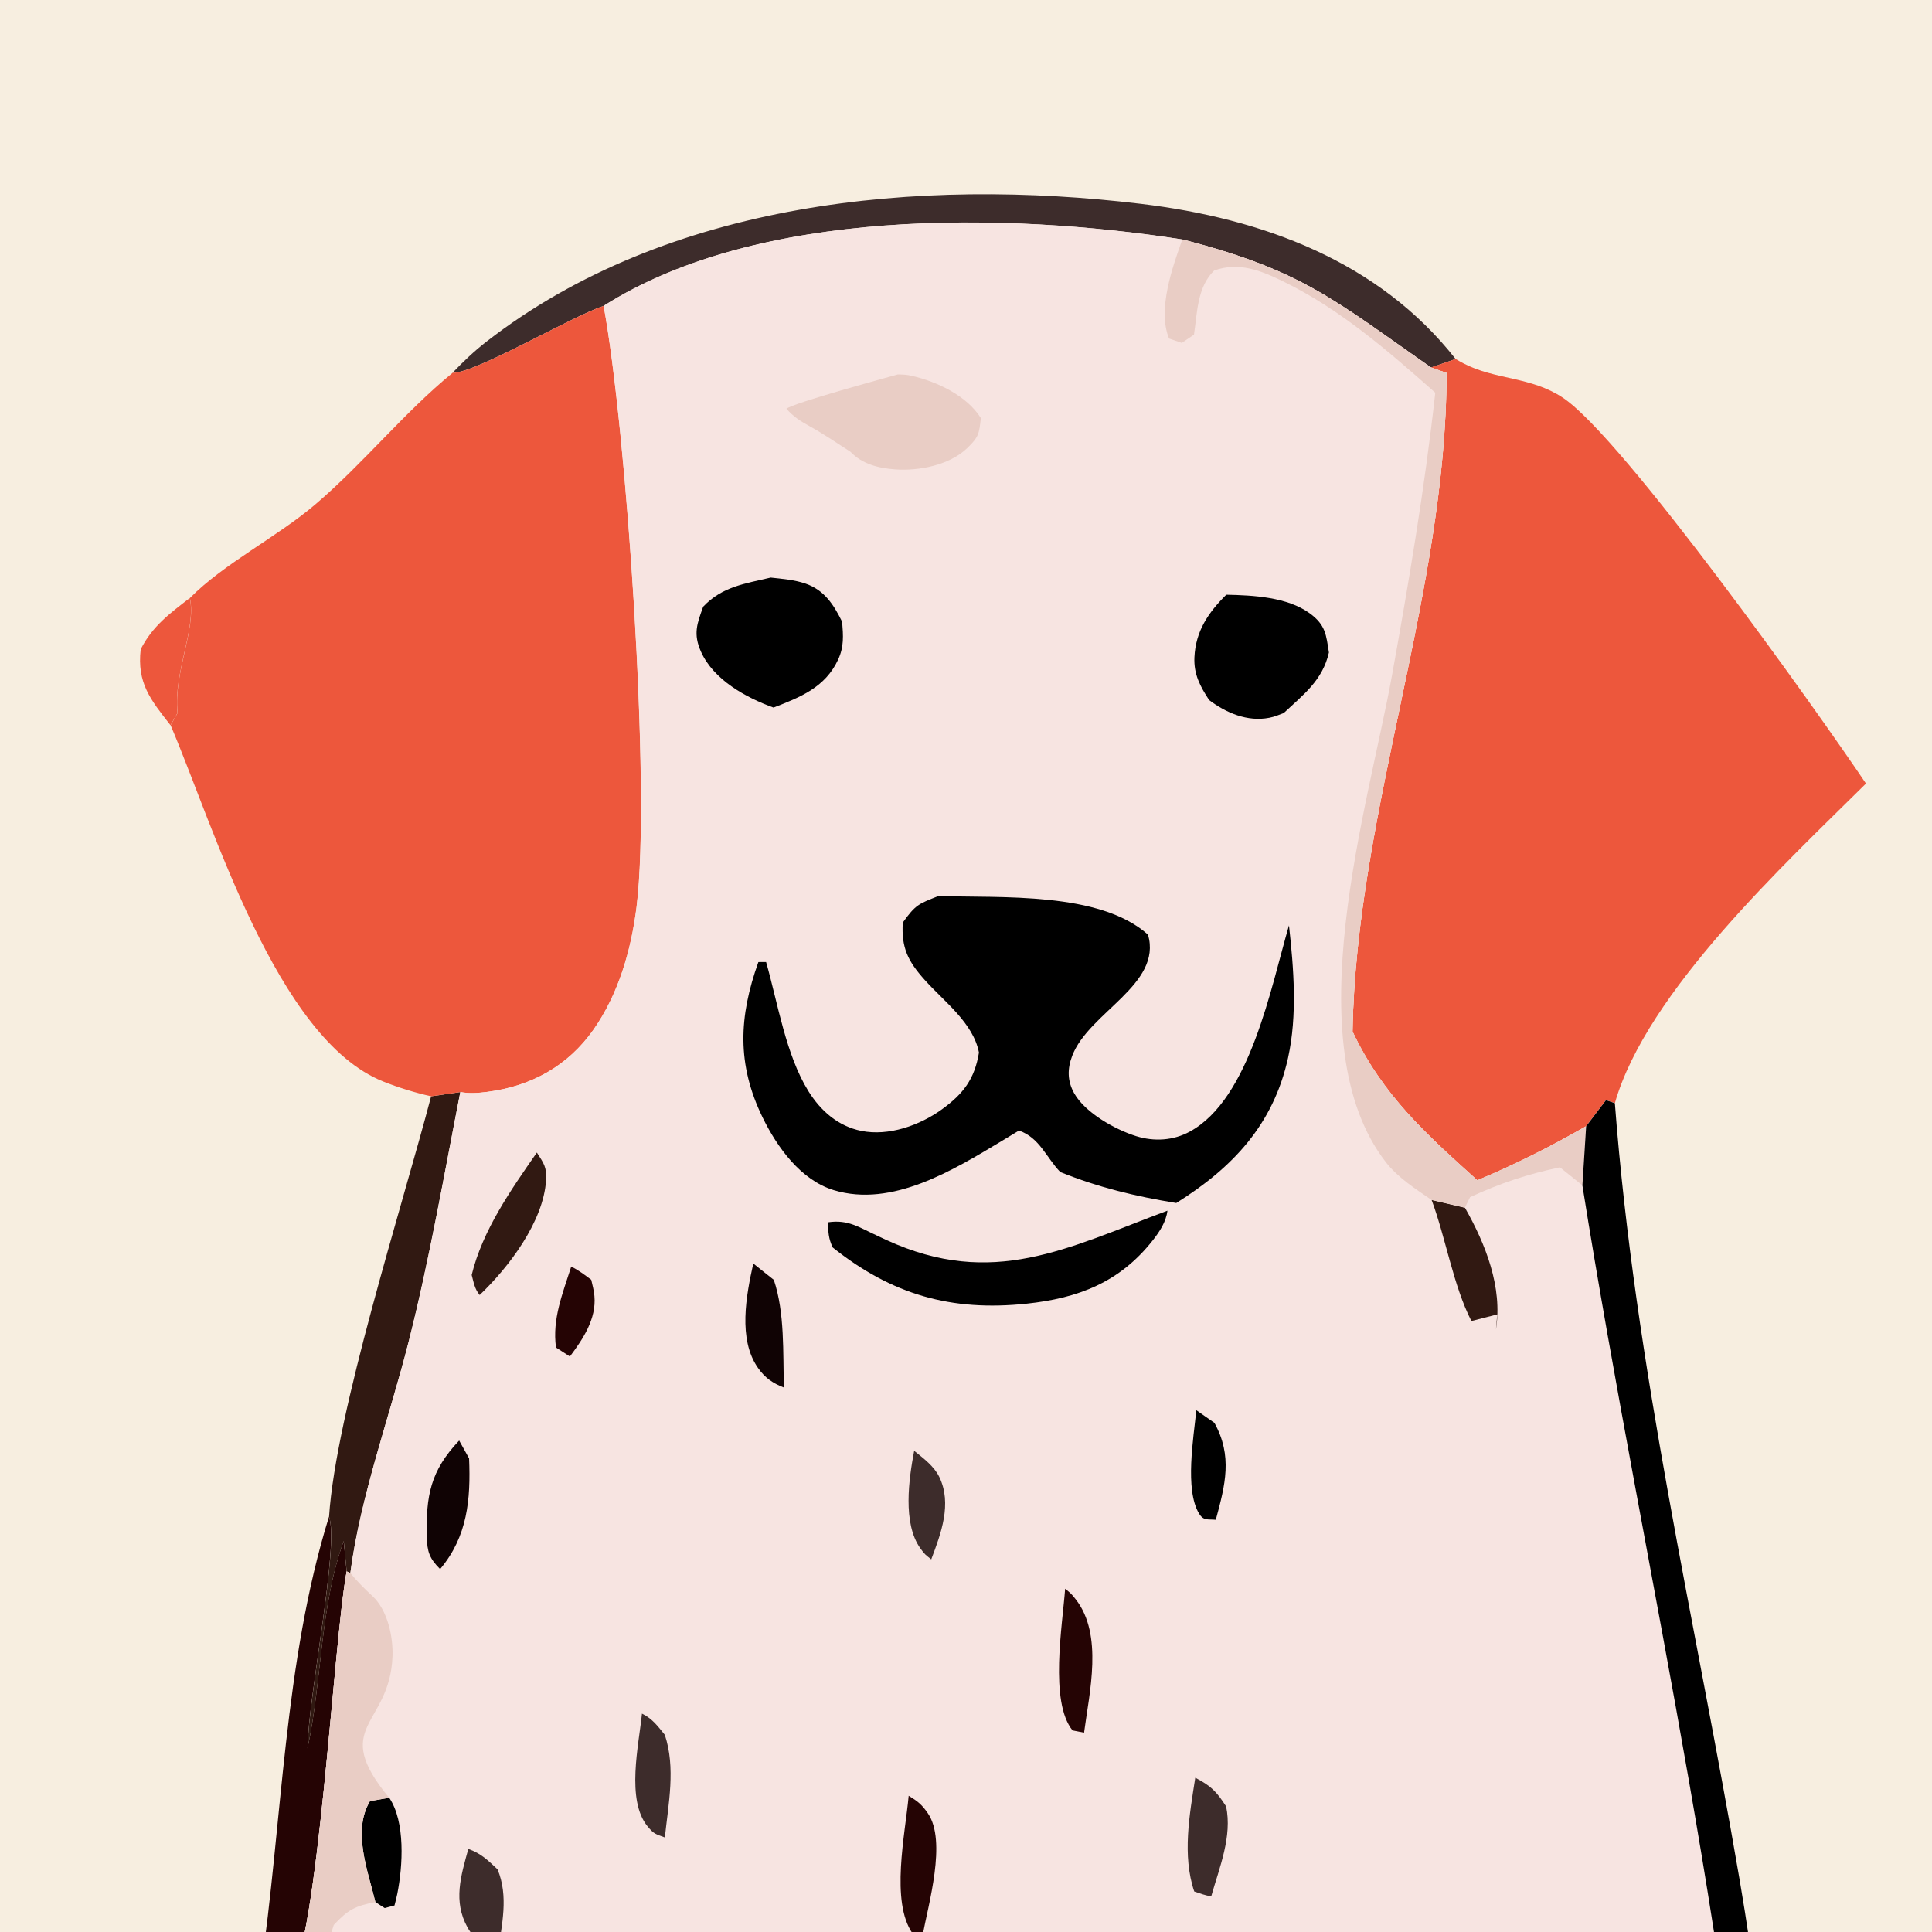<?xml version="1.0" encoding="UTF-8"?> <svg xmlns="http://www.w3.org/2000/svg" width="187" height="187" viewBox="0 0 187 187" fill="none"><g clip-path="url(#clip0_348_464)"><rect width="187" height="187" fill="#F7EEE0"></rect><path d="M18.373 57.879C19.01 60.887 16.764 65.09 17.183 69.005L16.504 70.195C14.558 67.713 13.245 66.101 13.62 62.843C14.768 60.586 16.424 59.386 18.373 57.879Z" fill="#ED573C"></path><path d="M31.844 146.8C32.853 149.596 29.841 164.086 29.765 169.221C31.171 162.687 30.976 155.397 33.267 149.156L33.551 152.1C32.21 159.534 30.88 187.525 27.961 191.988L25.203 190.963C27.342 176.395 27.456 160.927 31.844 146.8Z" fill="#250404"></path><path d="M41.728 106.112L44.557 105.702C42.979 113.75 41.573 121.913 39.558 129.862C37.716 137.128 34.883 144.836 33.911 152.259L33.556 152.103L33.272 149.16C30.981 155.4 31.176 162.69 29.77 169.224C29.847 164.09 32.858 149.6 31.85 146.803C32.495 136.783 38.954 116.716 41.728 106.112Z" fill="#311912"></path><path d="M43.802 36.083C44.835 34.999 45.9 33.987 47.083 33.069C64.626 19.445 88.949 17.147 110.432 19.729C122.185 21.142 133.433 25.265 140.889 34.748L138.505 35.573C129.068 28.98 125.99 26.147 114.435 23.178C97.362 20.528 73.378 20.092 58.42 29.61C55.323 30.622 45.987 36.147 43.802 36.083Z" fill="#3D2C2B"></path><path d="M140.889 34.75C141.139 34.889 141.385 35.034 141.639 35.166C144.731 36.787 148.165 36.426 151.281 38.503C157.076 42.365 175.868 68.787 180.61 75.841C172.753 83.636 159.389 95.989 156.303 106.775L155.443 106.484L153.525 109.007C150.076 110.991 146.662 112.707 142.992 114.248C138.021 109.761 133.826 106.021 130.91 99.845C131.272 78.567 140.003 57.391 140.011 36.097L138.505 35.576L140.889 34.75Z" fill="#ED573C"></path><path d="M58.429 29.611C60.62 41.364 63.05 76.403 61.614 87.815C61.091 91.965 59.877 96.207 57.45 99.661C54.977 103.181 51.414 105.139 47.166 105.685C46.267 105.8 45.457 105.863 44.561 105.701L41.732 106.111C40.173 105.764 38.581 105.272 37.096 104.681C26.763 100.561 20.672 79.92 16.514 70.197L17.193 69.006C16.774 65.092 19.02 60.889 18.383 57.881C21.639 54.568 26.832 51.965 30.503 48.837C35.193 44.843 39.104 39.936 43.812 36.084C45.996 36.148 55.332 30.623 58.429 29.611Z" fill="#ED573C"></path><path d="M58.421 29.608C73.379 20.089 97.363 20.525 114.436 23.175C125.991 26.145 129.069 28.977 138.507 35.571L140.012 36.092C140.004 57.386 131.273 78.562 130.912 99.84C133.827 106.016 138.022 109.756 142.993 114.243C146.663 112.703 150.077 110.986 153.526 109.002L155.444 106.48L156.304 106.77C158.254 132.363 164.082 156.791 168.387 181.979C171.139 198.082 172.445 215.034 173.934 231.324C174.057 233.233 173.995 235.408 174.597 237.228C174.201 239.559 173.541 240.805 172.062 242.638C172.281 246.005 173.259 251.269 171.112 254.046C169.962 252.644 168.653 250.221 166.86 250.027C165.973 252.048 166.297 254.588 166.331 256.765L146.394 257.241C145.419 257.331 144.111 257.626 143.161 257.47C134.698 257.538 126.15 257.844 117.706 257.202C116.851 253.898 116.279 250.33 114.096 247.614L113.015 247.308C111.945 249.698 113.315 252.527 114.182 254.804C114.505 255.651 114.834 256.495 115.169 257.338C108.127 256.944 101.205 257.743 94.195 257.576C96.147 247.793 99.028 237.901 103.221 228.831C105.24 224.465 108.059 220.4 109.644 215.858C110.188 214.304 110.804 212.171 110.047 210.64C103.921 217.666 97.957 233.107 95.212 242.132C93.939 246.31 93.261 251.252 91.461 255.196C90.692 256.884 90.182 257.136 88.471 257.735C86.816 257.296 86.442 256.878 85.614 255.368C85.069 254.374 84.637 253.29 84.189 252.249L82.807 252.184C81.724 253.591 81.109 254.753 80.504 256.426L75.736 257.331C75.476 257.539 75.255 257.806 74.958 257.956C73.508 258.69 72.757 258.041 71.503 257.371C66.63 256.802 61.713 256.935 56.814 256.949C55.155 257.377 54.309 257.325 52.627 256.986C47.252 256.209 41.666 255.959 36.246 255.446L32.044 255.221C28.384 254.813 24.783 254.451 21.218 253.501C20.028 252.452 19.883 251.472 19.546 250.001C20.31 247.684 22.052 246.936 23.321 244.917C23.296 241.738 22.479 239.319 20.822 236.614C20.19 235.582 20.659 232.743 20.724 231.432L21.953 219.449C23.577 211.016 25.703 202.7 27.81 194.379L27.963 191.987C30.881 187.524 32.211 159.533 33.552 152.098L33.907 152.254C34.879 144.831 37.713 137.124 39.554 129.857C41.569 121.908 42.975 113.745 44.553 105.698C45.449 105.86 46.259 105.797 47.158 105.682C51.406 105.136 54.969 103.178 57.441 99.658C59.869 96.203 61.083 91.962 61.607 87.812C63.042 76.4 60.612 41.361 58.421 29.608Z" fill="#F7E4E1"></path><path d="M55.288 122.597C56.015 122.948 56.582 123.392 57.228 123.873C57.362 124.459 57.48 124.864 57.534 125.44C57.736 127.661 56.425 129.608 55.161 131.297L53.815 130.427C53.439 127.655 54.459 125.207 55.288 122.597Z" fill="#250404"></path><path d="M88.484 140.428C89.369 141.137 90.409 141.913 90.915 142.954C92.174 145.551 91.077 148.444 90.136 150.931C89.606 150.505 89.526 150.49 89.077 149.857C87.348 147.428 87.97 143.13 88.484 140.428Z" fill="#3D2C2B"></path><path d="M115.794 136.497L117.544 137.719C119.321 140.929 118.597 143.718 117.678 147.101C116.924 147.025 116.496 147.225 116.054 146.493C114.658 144.175 115.53 139.158 115.794 136.497Z" fill="black"></path><path d="M62.137 165.863C63.149 166.359 63.647 167.054 64.348 167.916C65.412 171.108 64.697 174.574 64.352 177.851C63.486 177.52 63.318 177.555 62.68 176.779C60.585 174.232 61.831 168.905 62.137 165.863Z" fill="#3D2C2B"></path><path d="M45.331 178.958C46.581 179.414 47.206 180.043 48.157 180.936C49.248 183.562 48.567 186.262 48.199 189.002C46.982 188.371 45.936 187.788 45.247 186.55C43.844 184.024 44.607 181.569 45.331 178.958Z" fill="#3D2C2B"></path><path d="M37.671 174.007C39.25 176.326 38.992 180.62 38.457 183.297C38.38 183.678 38.284 184.056 38.183 184.433L37.235 184.684L36.339 184.108C35.603 181.042 34.083 177.22 35.815 174.332L37.671 174.007Z" fill="black"></path><path d="M72.912 122.299L74.9 123.882C75.978 127.086 75.77 130.928 75.878 134.302C74.799 133.882 74.049 133.372 73.368 132.403C71.409 129.621 72.232 125.356 72.912 122.299Z" fill="#100304"></path><path d="M103.096 153.773C103.623 154.21 103.637 154.182 104.129 154.811C106.799 158.23 105.442 163.806 104.928 167.707L103.811 167.488C101.564 164.712 102.832 157.326 103.096 153.773Z" fill="#250404"></path><path d="M87.952 173.815C88.819 174.343 89.228 174.661 89.817 175.524C91.658 178.214 89.855 184.328 89.28 187.419L88.329 187.148C86.169 184.051 87.614 177.543 87.952 173.815Z" fill="#250404"></path><path d="M115.692 172.069C117.229 172.875 117.737 173.389 118.678 174.848C119.281 177.757 118.036 180.734 117.24 183.533C116.706 183.5 116.105 183.239 115.592 183.08C114.412 179.584 115.138 175.641 115.692 172.069Z" fill="#3D2C2B"></path><path d="M44.444 139.43L45.404 141.161C45.57 145.126 45.254 148.717 42.6 151.873C41.56 150.844 41.347 150.167 41.313 148.772C41.216 144.794 41.656 142.368 44.444 139.43Z" fill="#100304"></path><path d="M138.57 116.148L141.794 116.899C143.791 120.41 145.45 124.603 144.794 128.669L144.921 127.224L142.42 127.865C140.678 124.484 139.934 119.823 138.57 116.148Z" fill="#311912"></path><path d="M51.962 111.555C52.622 112.591 52.934 112.949 52.855 114.232C52.603 118.25 49.239 122.665 46.426 125.346C45.931 124.744 45.858 124.146 45.655 123.405C46.701 119.085 49.46 115.159 51.962 111.555Z" fill="#311912"></path><path d="M86.907 36.241C87.433 36.26 87.728 36.251 88.278 36.381C90.742 36.961 93.571 38.3 94.937 40.463C94.775 41.99 94.725 42.312 93.604 43.386C91.899 45.021 88.952 45.599 86.664 45.435C85.04 45.319 83.459 44.929 82.312 43.726C81.019 42.892 79.726 42.004 78.378 41.262C77.448 40.751 76.835 40.358 76.115 39.564C76.892 38.973 85.31 36.692 86.907 36.241Z" fill="#E9CDC5"></path><path d="M118.692 57.564C121.287 57.616 124.605 57.782 126.777 59.368C128.311 60.488 128.358 61.444 128.627 63.155C128.008 65.852 126.19 67.204 124.252 69.018C123.74 69.208 123.377 69.374 122.857 69.474C120.736 69.885 118.681 69.001 117.032 67.759C116.16 66.422 115.532 65.255 115.61 63.61C115.729 61.078 116.958 59.288 118.692 57.564Z" fill="black"></path><path d="M112.997 117.182C112.866 118.275 112.226 119.232 111.56 120.076C108.358 124.127 104.353 125.655 99.358 126.185C92.077 126.956 86.322 125.312 80.597 120.742C80.188 119.864 80.157 119.266 80.156 118.304C82.129 118.016 83.174 118.815 84.975 119.637L85.81 120.027C96.09 124.74 103.299 120.805 112.997 117.182Z" fill="black"></path><path d="M74.596 55.904C75.698 56.022 76.908 56.121 77.961 56.484C79.8 57.117 80.7 58.539 81.512 60.185C81.618 61.532 81.704 62.591 81.121 63.846C79.879 66.525 77.467 67.486 74.868 68.485C72.198 67.519 69.057 65.799 67.842 63.063C67.086 61.36 67.462 60.369 68.064 58.717C69.909 56.77 72.087 56.498 74.596 55.904Z" fill="black"></path><path d="M33.553 152.1L33.908 152.256C34.633 153.131 35.218 153.715 36.044 154.478C37.512 155.834 38.068 158.415 37.989 160.357C37.713 167.111 31.884 167.018 37.666 174.009L35.809 174.334C34.078 177.223 35.598 181.045 36.334 184.11C34.378 184.473 33.673 184.858 32.309 186.317C30.969 190.083 33.973 192.955 29.893 195.411L28.98 194.91C27.986 194.372 28.389 194.447 27.811 194.381L27.963 191.989C30.882 187.526 32.212 159.535 33.553 152.1Z" fill="#E9CDC5"></path><path d="M114.438 23.176C125.993 26.146 129.072 28.979 138.509 35.572L140.015 36.093C140.007 57.388 131.276 78.563 130.914 99.841C133.83 106.017 138.025 109.757 142.995 114.244C146.665 112.704 150.08 110.987 153.529 109.003L153.165 114.733L150.987 112.988C147.849 113.644 145.201 114.527 142.291 115.872L141.788 116.894L138.565 116.143C137.032 115.096 135.294 113.977 134.144 112.495C125.242 101.024 132.442 78.059 134.732 65.379C136.359 56.363 137.919 47.112 138.922 38.011C134.388 33.999 129.747 29.949 124.266 27.269C122.046 26.181 119.951 25.331 117.524 26.178C115.878 27.785 115.89 30.215 115.567 32.395L114.386 33.191L113.152 32.766C112.012 29.971 113.473 25.887 114.438 23.176Z" fill="#E9CDC5"></path><path d="M153.525 109.008L155.443 106.485L156.303 106.776C158.253 132.368 164.081 156.797 168.386 181.985C171.138 198.087 172.444 215.04 173.933 231.329L170.589 230.42C168.691 191.183 159.317 153.387 153.161 114.738L153.525 109.008Z" fill="black"></path><path d="M90.831 86.727C96.888 86.926 106.45 86.28 111.119 90.47C112.511 95.314 105.385 97.97 103.778 102.197C103.299 103.456 103.302 104.622 103.968 105.813C105.034 107.719 107.984 109.355 109.994 109.975C111.728 110.508 113.564 110.4 115.166 109.526C121.002 106.345 123.022 95.512 124.762 89.571C125.223 93.743 125.584 98.253 124.673 102.385C123.244 108.869 119.292 113.031 113.852 116.44C109.891 115.793 106.356 114.944 102.627 113.445C101.246 112.01 100.626 110.118 98.626 109.427L96.967 110.434C92.299 113.231 86.367 116.912 80.707 115.197C77.499 114.225 75.205 111.017 73.809 108.147C71.298 102.985 71.515 98.401 73.404 93.119L74.151 93.115C75.29 97.102 76.062 102.103 78.249 105.618C79.433 107.521 81.126 109.007 83.365 109.459C86.02 109.997 89.023 108.923 91.163 107.377C93.255 105.868 94.339 104.416 94.754 101.879C94.198 99.008 91.41 96.969 89.513 94.857C87.877 93.038 87.236 91.732 87.38 89.299C88.63 87.548 88.923 87.487 90.831 86.727Z" fill="black"></path></g><defs><clipPath id="clip0_348_464"><rect width="187" height="187" fill="white"></rect></clipPath></defs></svg> 